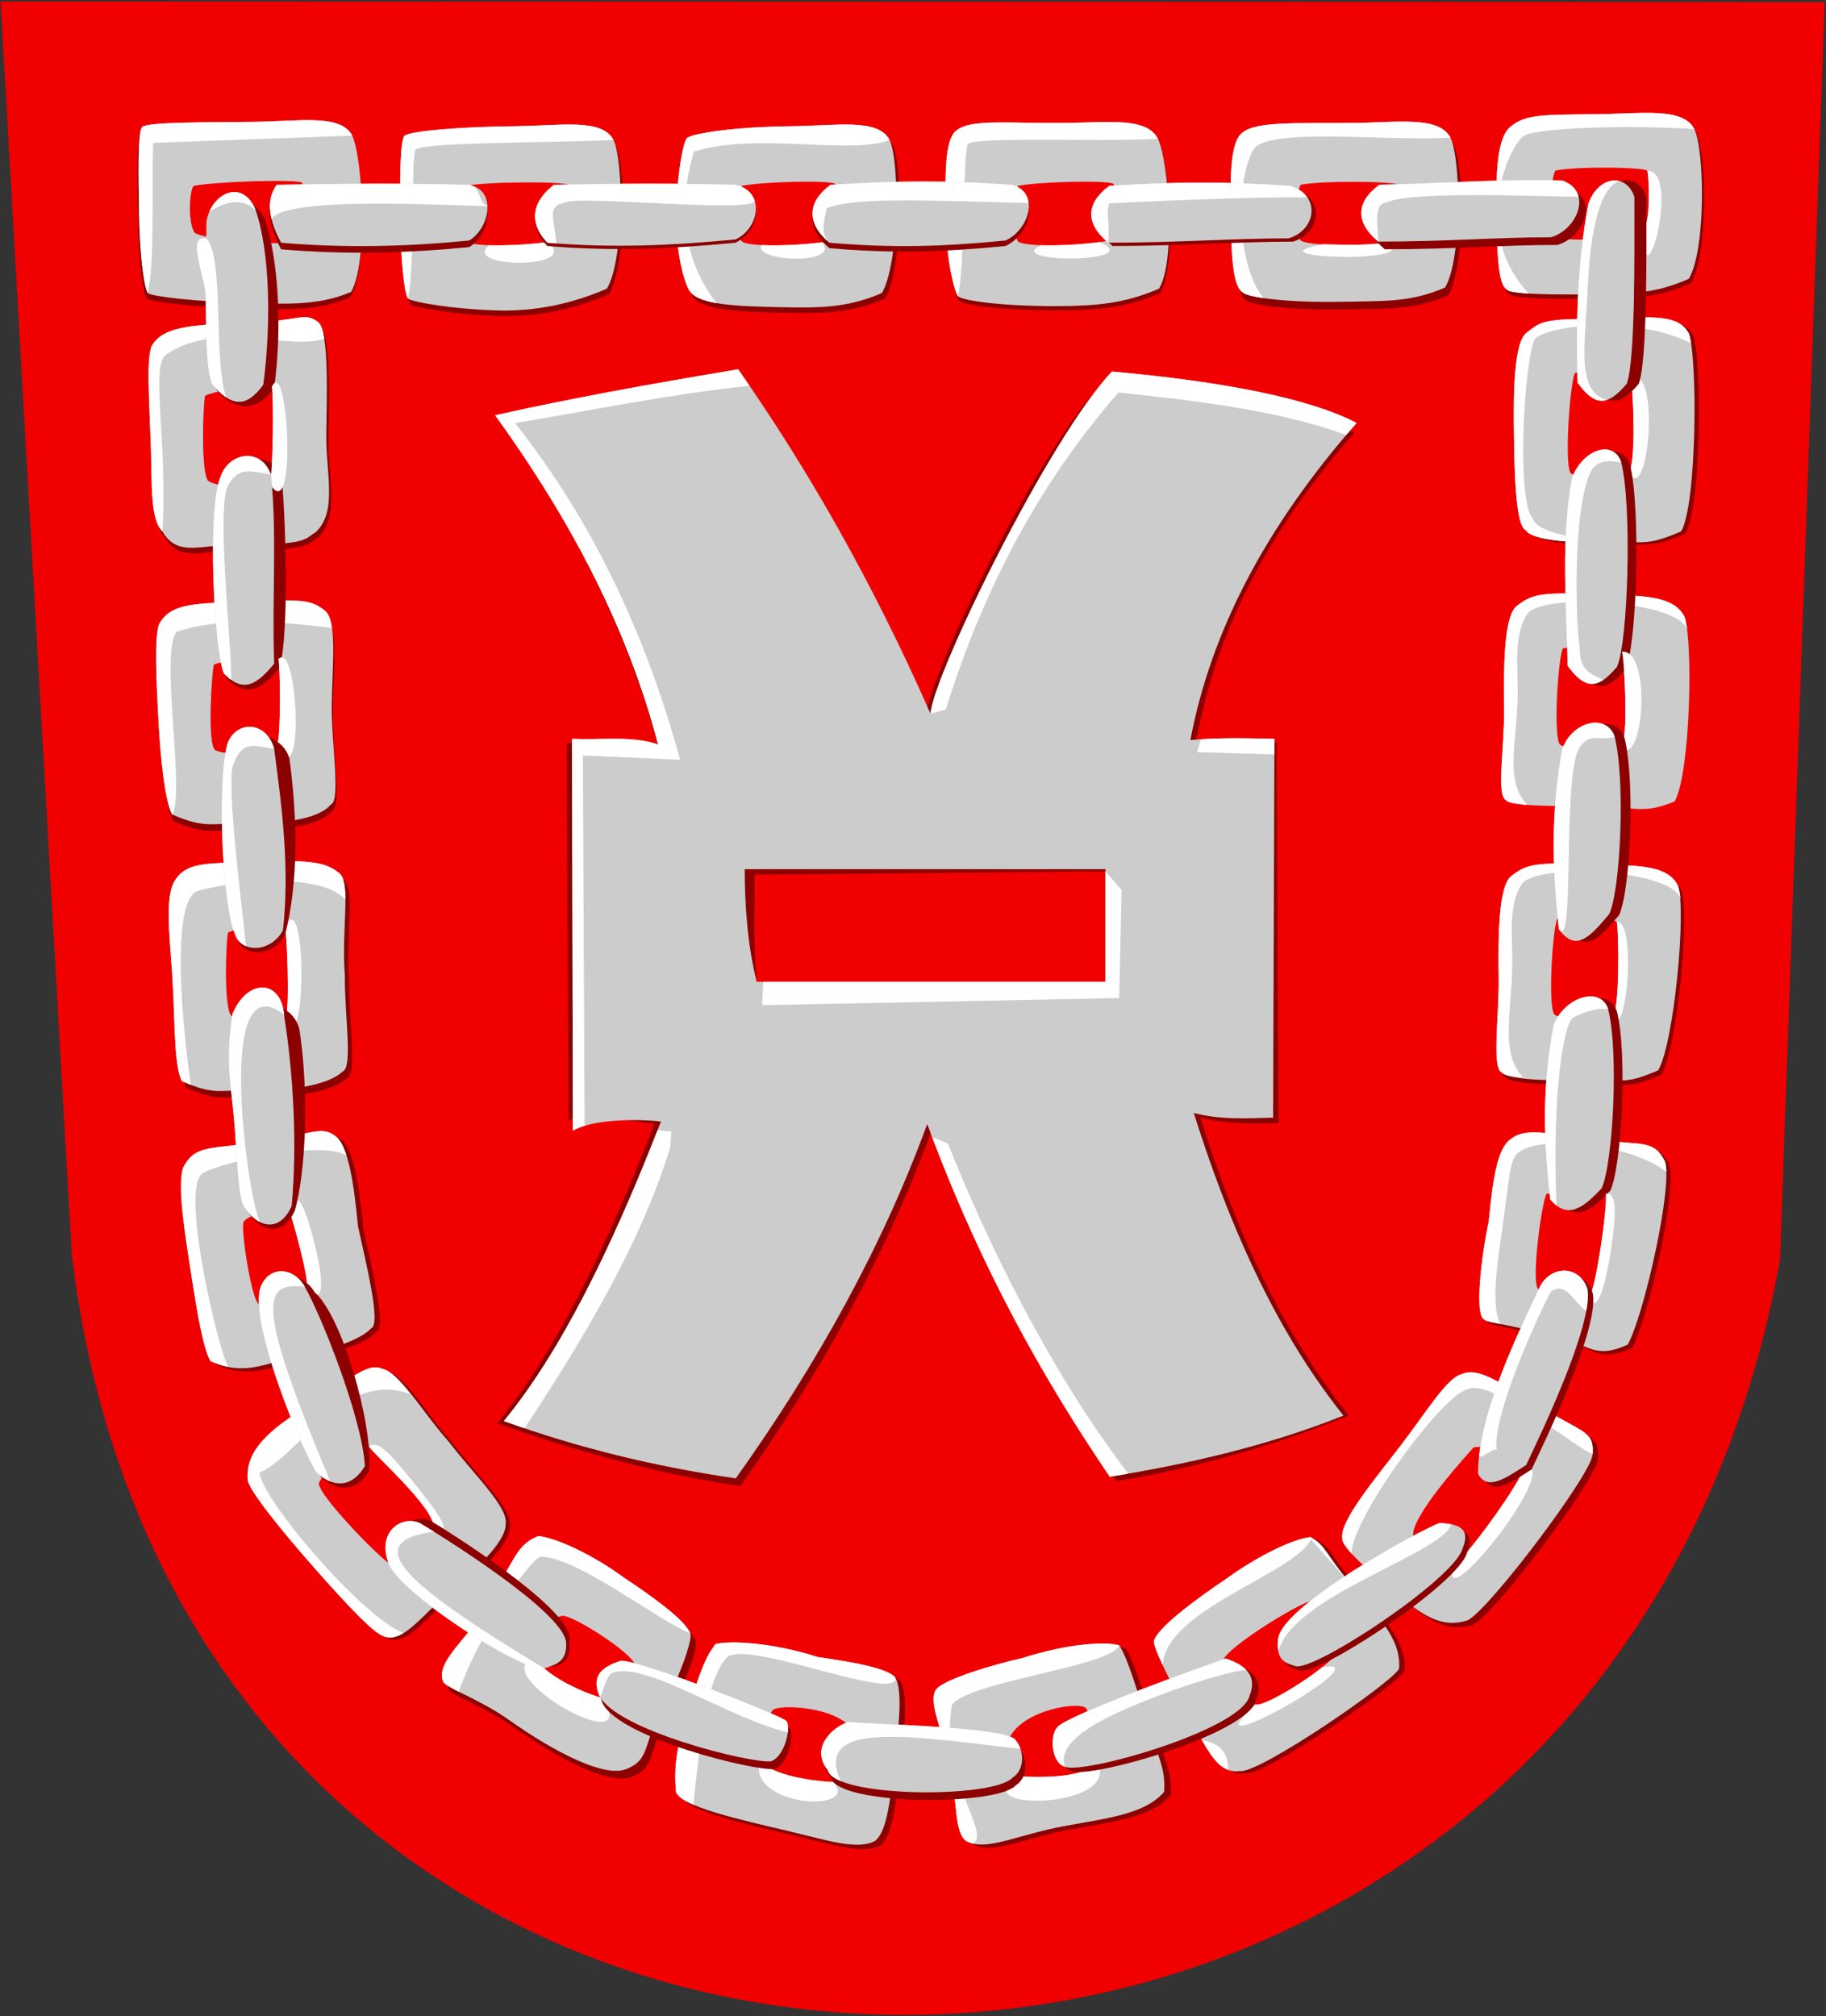 <?xml version="1.0" encoding="UTF-8"?>
<!-- Creator: CorelDRAW -->
<svg xmlns="http://www.w3.org/2000/svg" xmlns:xlink="http://www.w3.org/1999/xlink" xmlns:svg="http://www.w3.org/2000/svg" xml:space="preserve" width="500px" height="552px" shape-rendering="geometricPrecision" text-rendering="geometricPrecision" image-rendering="optimizeQuality" fill-rule="evenodd" clip-rule="evenodd" viewBox="0 0 500 552" version="1.0">
 <rect x="0" y="0" width="500" height="552" fill="#333333" stroke="none"/>
 <g id="Layer_x0020_1">
  <path id="path1937" fill="#F00000" stroke="#F00000" stroke-width="0.216" d="M0.264 0.499l499.262 0.17 -12.224 344.265c-49.591,275.743 -434.536,275.844 -467.55,-1.511l-19.488 -342.923z"></path>
  <path fill="#8C0000" d="M38.669 36.227c1.876,-1.306 15.583,-1.221 30.56,-1.369 12.409,-0.123 23.75,-2.262 26.913,3.764 2.893,6.066 4.357,34.949 -0.299,42.805 -9.348,4.063 -19.157,3.219 -29.622,2.987 -11.947,-0.264 -25.312,-1.745 -26.055,-2.688 -1.063,-1.643 -2.234,-11.046 -2.382,-21.341 -0.157,-10.96 -0.434,-23.153 0.885,-24.158z"></path>
  <path fill="#8C0000" d="M38.968 35.78c1.876,-1.306 15.583,-1.221 30.56,-1.369 12.409,-0.123 23.75,-2.262 26.913,3.764 2.893,6.066 4.357,34.949 -0.299,42.805 -9.348,4.063 -19.157,3.219 -29.622,2.987 -11.947,-0.264 -25.312,-1.745 -26.055,-2.688 -1.063,-1.643 -2.234,-11.046 -2.382,-21.341 -0.157,-10.96 -0.434,-23.153 0.885,-24.158z"></path>
  <path fill="#CCCCCC" d="M38.968 34.73c1.876,-1.306 15.583,-1.221 30.56,-1.369 12.409,-0.123 23.75,-2.262 26.913,3.764 2.893,6.066 4.357,34.949 -0.299,42.805 -9.348,4.063 -19.157,3.219 -29.622,2.987 -11.947,-0.264 -25.312,-1.745 -26.055,-2.688 -1.063,-1.643 -2.234,-11.046 -2.382,-21.341 -0.157,-10.96 -0.434,-23.153 0.885,-24.158z"></path>
  <path fill="white" d="M38.968 34.73c1.876,-1.306 15.583,-1.221 30.56,-1.369 12.409,-0.123 23.75,-2.262 26.913,3.764l-54.492 1.99c-0.495,13.705 0.507,32.199 -1.484,41.115 -1.063,-1.643 -2.234,-11.046 -2.382,-21.341 -0.157,-10.96 -0.434,-23.153 0.885,-24.158z"></path>
  <path fill="#F00000" d="M53.037 50.894c5.873,-1.186 27.898,-1.86 29.634,-0.898 1.497,2.494 1.497,13.969 -0.599,15.865 -2.993,1.796 -25.444,0 -28.736,-2.095 -1.895,-2.544 -1.596,-11.325 -0.299,-12.872z"></path>
  <path fill="#8C0000" d="M111.408 38.621c1.876,-1.306 15.284,-2.419 30.261,-2.567 12.409,-0.122 23.75,-2.262 26.913,3.764 2.893,6.066 2.86,32.854 -1.796,40.71 -9.348,4.063 -19.158,6.212 -29.622,5.981 -11.947,-0.264 -24.115,-2.343 -24.857,-3.287 -1.063,-1.643 -1.935,-10.448 -2.083,-20.742 -0.156,-10.959 -0.134,-22.854 1.185,-23.859z"></path>
  <path fill="#CCCCCC" d="M110.809 37.125c1.876,-1.306 15.284,-2.419 30.261,-2.567 12.409,-0.122 23.75,-2.262 26.913,3.764 2.893,6.066 2.86,32.854 -1.796,40.71 -9.348,4.063 -19.158,6.212 -29.622,5.981 -11.947,-0.264 -24.115,-2.343 -24.857,-3.287 -1.063,-1.643 -1.935,-10.448 -2.083,-20.742 -0.156,-10.959 -0.134,-22.854 1.185,-23.859z"></path>
  <path fill="white" d="M110.809 37.125c1.876,-1.306 15.284,-2.419 30.261,-2.567 12.409,-0.122 23.75,-2.262 26.913,3.764 -18.064,0.863 -51.096,0.528 -54.193,2.588 -1.393,3.527 -0.091,31.9 -2.083,40.816 -1.063,-1.643 -1.935,-10.448 -2.083,-20.742 -0.156,-10.959 -0.134,-22.854 1.185,-23.859z"></path>
  <path fill="#8C0000" d="M189.103 39.22c1.876,-1.306 13.489,-3.018 28.465,-3.165 12.409,-0.122 23.75,-2.262 26.913,3.764 2.893,6.066 2.561,34.051 -2.095,41.907 -9.348,4.063 -17.063,4.116 -27.527,3.885 -11.946,-0.263 -22.619,-0.547 -25.157,-4.484 -1.063,-1.643 -3.433,-8.353 -3.579,-18.647 -0.156,-10.958 1.662,-22.255 2.981,-23.26z"></path>
  <path fill="#F00000" d="M127.572 50.894c5.873,-1.186 26.401,-1.261 28.138,-0.299 1.497,2.494 2.095,12.472 0,14.368 -2.993,1.796 -24.845,3.293 -28.138,1.197 -1.895,-2.544 -1.297,-13.72 0,-15.266z"></path>
  <path fill="#CCCCCC" d="M188.205 37.724c1.876,-1.306 13.489,-3.018 28.465,-3.165 12.409,-0.122 23.75,-2.262 26.913,3.764 2.893,6.066 2.561,34.051 -2.095,41.907 -9.348,4.063 -17.063,4.116 -27.527,3.885 -11.946,-0.263 -22.619,-0.547 -25.157,-4.484 -1.063,-1.643 -3.433,-8.353 -3.579,-18.647 -0.156,-10.958 1.662,-22.255 2.981,-23.26z"></path>
  <path fill="#8C0000" d="M262.309 36.825c3.971,-3.102 14.387,-1.821 29.363,-1.968 12.408,-0.122 22.552,-1.664 25.715,4.363 2.893,6.066 4.956,33.153 0.299,41.009 -9.348,4.063 -17.359,4.761 -27.826,4.783 -17.035,0.036 -26.51,-1.745 -27.252,-2.688 -1.063,-1.643 -3.133,-9.849 -3.28,-20.144 -0.156,-10.959 -0.733,-22.854 2.981,-25.356z"></path>
  <path fill="#F00000" d="M203.172 50.894c5.873,-1.186 23.707,-1.561 25.444,-0.599 4.617,3.548 2.341,15.2 2.694,14.668 -2.993,1.796 -24.845,3.293 -28.138,1.197 -1.895,-2.544 -1.297,-13.72 0,-15.266z"></path>
  <path fill="white" d="M188.205 37.724c1.876,-1.306 13.489,-3.018 28.465,-3.165 12.409,-0.122 23.75,-2.262 26.913,3.764 -10.427,4.206 -36.47,-2.215 -53.58,3.189 -3.312,11.137 -4.828,27.363 6.229,41.493 -3.65,-0.628 -6.317,-1.651 -7.428,-3.374 -1.063,-1.643 -3.433,-8.353 -3.579,-18.647 -0.156,-10.958 1.662,-22.255 2.981,-23.26z"></path>
  <path fill="white" d="M149.912 66.286c-4.69,0.627 -11.151,1.014 -15.99,0.864 -7.73,6.464 25.704,6.639 15.99,-0.864z"></path>
  <path fill="white" d="M225.142 66.334c-4.988,0.641 -11.808,1.013 -16.605,0.776 -2.684,4.387 21.709,5.749 16.605,-0.776z"></path>
  <path fill="#CCCCCC" d="M262.009 35.628c3.971,-3.102 14.387,-1.821 29.363,-1.968 12.408,-0.122 22.552,-1.664 25.715,4.363 2.893,6.066 4.956,33.153 0.299,41.009 -9.348,4.063 -17.359,4.761 -27.826,4.783 -17.035,0.036 -26.51,-1.745 -27.252,-2.688 -1.063,-1.643 -3.133,-9.849 -3.28,-20.144 -0.156,-10.959 -0.733,-22.854 2.981,-25.356z"></path>
  <path fill="white" d="M262.009 35.628c3.971,-3.102 14.387,-1.821 29.363,-1.968 12.408,-0.122 22.552,-1.664 25.715,4.363 -18.064,0.863 -49,-0.669 -52.098,1.391 -1.393,3.527 -0.69,32.798 -2.681,41.714 -1.063,-1.643 -3.133,-9.849 -3.28,-20.144 -0.156,-10.959 -0.733,-22.854 2.981,-25.356z"></path>
  <path fill="#F00000" d="M278.772 50.894c5.873,-1.186 24.306,-1.561 26.043,-0.599 1.497,2.494 4.191,12.772 2.095,14.668 -2.993,1.796 -24.845,3.293 -28.138,1.197 -1.895,-2.544 -1.297,-13.72 0,-15.266z"></path>
  <path fill="white" d="M301.112 66.286c-4.69,0.627 -11.151,1.014 -15.99,0.864 -11.009,4.967 29.307,4.941 15.99,-0.864z"></path>
  <path fill="#8C0000" d="M341.209 38.322c3.971,-3.102 15.285,-2.42 30.261,-2.567 12.408,-0.122 23.451,-1.963 26.613,4.063 2.893,6.066 3.159,33.153 -1.497,41.009 -9.348,4.063 -16.465,3.65 -26.928,3.885 -19.235,0.433 -28.009,-1.746 -28.15,-2.389 -2.859,-1.045 -3.433,-9.251 -3.579,-19.545 -0.155,-10.958 -0.434,-21.956 3.28,-24.458z"></path>
  <path fill="#CCCCCC" d="M340.311 36.227c3.971,-3.102 15.285,-2.42 30.261,-2.567 12.408,-0.122 23.451,-1.963 26.613,4.063 2.893,6.066 3.159,33.153 -1.497,41.009 -9.348,4.063 -16.465,3.65 -26.928,3.885 -19.235,0.433 -28.009,-1.746 -28.15,-2.389 -2.859,-1.045 -3.433,-9.251 -3.579,-19.545 -0.155,-10.958 -0.434,-21.956 3.28,-24.458z"></path>
  <path fill="#F00000" d="M356.176 50.595c5.873,-1.186 25.204,-0.962 26.941,0 1.497,2.494 4.191,12.772 2.095,14.668 -2.993,1.796 -25.743,2.694 -29.036,0.599 -1.895,-2.544 -1.297,-13.72 0,-15.266z"></path>
  <path fill="white" d="M379.414 66.585c-4.69,0.627 -12.049,0.416 -16.888,0.265 -22.248,3.944 28.599,5.394 16.888,-0.265z"></path>
  <path fill="white" d="M340.311 36.227c3.971,-3.102 15.285,-2.42 30.261,-2.567 12.408,-0.122 23.451,-1.963 26.613,4.063 -17.8,0.934 -47.273,-2.622 -53.398,2.503 -4.981,5.911 -6.071,30.98 2.119,41.382 -3.519,-0.522 -5.234,-1.097 -5.295,-1.378 -2.859,-1.045 -3.433,-9.251 -3.579,-19.545 -0.155,-10.958 -0.434,-21.956 3.28,-24.458z"></path>
  <path fill="#8C0000" d="M75.787 52.399c17.561,-0.349 35.122,-0.449 52.684,0 7.635,1.496 5.639,11.873 0,15.266 -17.561,1.696 -33.925,2.095 -51.486,0.599 -3.193,-5.887 -4.39,-11.574 -1.197,-15.865z"></path>
  <path fill="#CCCCCC" d="M75.787 50.595c17.561,-0.349 35.122,-0.449 52.684,0 7.635,1.496 5.639,11.873 0,15.266 -17.561,1.696 -33.925,2.095 -51.486,0.599 -3.193,-5.887 -4.39,-11.574 -1.197,-15.865z"></path>
  <path fill="white" d="M75.787 50.595c17.561,-0.349 35.122,-0.449 52.684,0 3.34,0.655 2.411,4.846 4.992,5.735 2.307,0.795 -55.087,-3.557 -59.102,3.654 -0.85,-3.48 -0.569,-6.708 1.426,-9.389z"></path>
  <path fill="#8C0000" d="M151.686 51.493c17.561,-0.349 32.129,-0.449 49.69,0 8.333,1.846 6.537,12.023 0,14.967 -17.561,1.696 -33.925,2.394 -51.486,0.898 -5.588,-5.887 -3.792,-11.574 1.796,-15.865z"></path>
  <path fill="#8C0000" d="M227.419 52.092c17.561,-1.147 32.129,-1.247 49.69,0 7.735,2.145 4.741,12.322 -1.796,15.266 -17.561,1.696 -30.632,2.095 -48.194,0.599 -6.486,-5.438 -5.987,-11.226 0.299,-15.865z"></path>
  <path fill="#8C0000" d="M414.547 35.628c3.971,-3.102 8.4,-3.019 23.376,-3.165 12.408,-0.121 23.451,-1.963 26.613,4.063 2.893,6.066 3.159,33.153 -1.497,41.009 -9.348,4.063 -14.67,3.949 -25.132,4.185 -19.234,0.433 -24.417,-0.548 -24.558,-1.191 -2.859,-1.045 -2.835,-12.544 -2.981,-22.838 -0.155,-10.957 0.464,-19.561 4.178,-22.063z"></path>
  <path fill="#CCCCCC" d="M227.419 50.595c17.561,-1.147 32.129,-1.247 49.69,0 7.735,2.145 4.741,12.322 -1.796,15.266 -17.561,1.696 -30.632,2.095 -48.194,0.599 -6.486,-5.438 -5.987,-11.226 0.299,-15.865z"></path>
  <path fill="#CCCCCC" d="M151.686 50.595c17.561,-0.349 32.129,-0.449 49.69,0 8.333,1.846 6.537,12.023 0,14.967 -17.561,1.696 -33.925,2.394 -51.486,0.898 -5.588,-5.887 -3.792,-11.574 1.796,-15.865z"></path>
  <path fill="white" d="M151.686 50.595c17.561,-0.349 32.129,-0.449 49.69,0 2.864,0.634 4.532,2.254 5.221,4.224 1.316,3.764 -47.329,-1.367 -51.619,0.565 -5.363,1.018 -3.353,3.823 -2.627,11.271 -0.818,-0.06 -1.639,-0.126 -2.462,-0.196 -5.588,-5.887 -3.792,-11.574 1.796,-15.865z"></path>
  <path fill="#8C0000" d="M304.947 51.792c17.561,-1.147 32.129,-1.247 49.69,0 8.582,2.893 6.686,12.272 -0.599,14.368 -15.403,0.024 -29.997,1.17 -49.391,1.197 -6.486,-5.438 -5.987,-10.926 0.299,-15.566z"></path>
  <path fill="white" d="M227.419 50.595c17.561,-1.147 32.129,-1.247 49.69,0 2.9,0.804 4.293,2.738 4.554,4.997 -25.986,-0.632 -47.592,-1.759 -55.282,1.404 -0.722,3.394 -1.835,6.957 0.738,9.465 -6.486,-5.438 -5.987,-11.226 0.299,-15.865z"></path>
  <path fill="#CCCCCC" d="M303.75 50.894c17.561,-1.147 32.129,-1.247 49.69,0 8.582,2.893 6.686,12.272 -0.599,14.368 -15.403,0.024 -29.997,1.17 -49.391,1.197 -6.486,-5.438 -5.987,-10.926 0.299,-15.566z"></path>
  <path fill="white" d="M303.75 50.894c17.561,-1.147 32.129,-1.247 49.69,0 2.146,0.723 3.636,1.852 4.551,3.171 -15.813,-0.234 -47.88,1.244 -54.242,1.619 -1.035,2.419 0.237,4.463 -0.299,10.776 -6.486,-5.438 -5.987,-10.926 0.299,-15.566z"></path>
  <path fill="#CCCCCC" d="M413.949 34.431c3.971,-3.102 8.4,-3.019 23.376,-3.165 12.408,-0.121 23.451,-1.963 26.613,4.063 2.893,6.066 3.159,33.153 -1.497,41.009 -9.348,4.063 -14.67,3.949 -25.132,4.185 -19.234,0.433 -24.417,-0.548 -24.558,-1.191 -2.859,-1.045 -2.835,-12.544 -2.981,-22.838 -0.155,-10.957 0.464,-19.561 4.178,-22.063z"></path>
  <path fill="#F00000" d="M425.922 46.704c5.873,-1.186 23.408,-0.962 25.145,0 0.599,2.494 0.898,14.568 -1.197,16.464 -2.993,1.796 -20.654,3.592 -23.947,1.497 -1.895,-2.544 -1.297,-16.414 0,-17.96z"></path>
  <path fill="white" d="M413.949 34.431c3.971,-3.102 8.4,-3.019 23.376,-3.165 12.408,-0.121 23.451,-1.963 26.613,4.063 -21.588,-1.31 -45.1,-0.018 -46.728,1.965 -3.569,2.04 -14.943,25.528 1.385,43.086 -4.271,-0.27 -5.769,-0.707 -5.844,-1.048 -2.859,-1.045 -2.835,-12.544 -2.981,-22.838 -0.155,-10.957 0.464,-19.561 4.178,-22.063z"></path>
  <path fill="#8C0000" d="M419.337 91.605c3.971,-3.102 4.509,-3.618 19.485,-3.764 12.407,-0.121 21.654,-1.963 24.817,4.063 2.406,6.553 2.248,46.636 -2.095,54.18 -9.348,4.063 -9.881,2.752 -20.343,2.987 -19.234,0.432 -22.022,-2.644 -22.163,-3.287 -2.859,-1.045 -3.135,-15.838 -3.28,-26.131 -0.154,-10.957 -0.134,-25.547 3.579,-28.05z"></path>
  <path fill="#8C0000" d="M379.483 52.69c17.561,-0.399 32.428,-1.596 49.99,-1.197 8.582,2.893 4.291,13.469 -2.993,15.566 -15.403,0.024 -27.901,1.17 -47.295,1.197 -6.486,-5.438 -5.987,-10.926 0.299,-15.566z"></path>
  <path fill="white" d="M451.067 46.704c0.599,2.494 0.898,14.568 -1.197,16.464 0.069,21.702 10.544,-16.283 1.197,-16.464z"></path>
  <path fill="#CCCCCC" d="M377.687 50.595c17.561,-0.399 32.428,-1.596 49.99,-1.197 8.582,2.893 4.291,13.469 -2.993,15.566 -15.403,0.024 -27.901,1.17 -47.295,1.197 -6.486,-5.438 -5.987,-10.926 0.299,-15.566z"></path>
  <path fill="white" d="M377.687 50.595c17.561,-0.399 32.428,-1.596 49.99,-1.197 2.682,0.904 4.107,2.559 4.576,4.47 -9.145,0.014 -45.666,-1.72 -52.47,1.517 -3.429,0.623 -2.757,3.864 -2.395,10.776 -6.486,-5.438 -5.987,-10.926 0.299,-15.566z"></path>
  <path fill="#CCCCCC" d="M418.139 91.006c3.971,-3.102 4.509,-3.618 19.485,-3.764 12.407,-0.121 21.654,-1.963 24.817,4.063 2.406,6.553 2.248,46.636 -2.095,54.18 -9.348,4.063 -9.881,2.752 -20.343,2.987 -19.234,0.432 -22.022,-2.644 -22.163,-3.287 -2.859,-1.045 -3.135,-15.838 -3.28,-26.131 -0.154,-10.957 -0.134,-25.547 3.579,-28.05z"></path>
  <path fill="#F00000" d="M431.31 102.081c5.873,-1.186 13.53,0.535 15.266,1.497 0.599,2.494 1.497,23.847 -0.599,25.743 -2.993,1.796 -12.572,2.395 -15.865,0.299 -1.895,-2.544 -0.099,-25.993 1.197,-27.539z"></path>
  <path fill="white" d="M446.577 103.578c0.599,2.494 1.497,23.847 -0.599,25.743 5.329,9.955 8.922,-29.47 0.599,-25.743z"></path>
  <path fill="white" d="M418.139 91.006c3.971,-3.102 4.509,-3.618 19.485,-3.764 12.407,-0.121 21.654,-1.963 24.817,4.063 0.225,0.614 0.429,1.523 0.607,2.673 -16.415,-8.248 -41.826,-4.471 -43.07,-0.648 -2.887,8.87 -4.576,43.715 -0.343,48.564 2.027,6.757 30.829,6.345 20.367,6.58 -19.233,0.432 -22.022,-2.644 -22.163,-3.287 -2.859,-1.045 -3.135,-15.838 -3.28,-26.131 -0.154,-10.957 -0.134,-25.547 3.579,-28.05z"></path>
  <path fill="#8C0000" d="M435.254 104.79c-0.399,-17.561 -0.099,-32.428 2.993,-49.092 2.893,-7.784 10.475,-8.282 12.572,-1.796 0.024,15.403 0.272,44.964 -2.095,51.187 -5.438,6.486 -8.831,5.987 -13.47,-0.299z"></path>
  <path fill="#CCCCCC" d="M431.961 104.79c-0.399,-17.561 -0.099,-32.428 2.993,-49.092 2.893,-7.784 10.475,-8.282 12.572,-1.796 0.024,15.403 0.272,44.964 -2.095,51.187 -5.438,6.486 -8.831,5.987 -13.47,-0.299z"></path>
  <path fill="white" d="M431.961 104.79c-0.399,-17.561 -0.099,-32.428 2.993,-49.092 1.808,-4.865 5.448,-6.883 8.436,-6.13 -6.185,2.324 -8.128,16.75 -8.725,30.874 -0.596,14.124 -3.14,26.748 5.337,29.06 -2.729,0.884 -5.142,-0.783 -8.041,-4.712z"></path>
  <path fill="#CCCCCC" d="M415.445 165.84c3.971,-3.102 6.316,-3.728 21.281,-3.165 12.706,0.478 21.355,0.132 24.518,6.159 2.406,6.553 1.649,43.044 -2.694,50.588 -9.348,4.063 -12.576,0.957 -23.037,1.191 -19.233,0.431 -22.92,-0.848 -23.061,-1.491 -2.859,-1.045 -0.441,-14.94 -0.586,-25.233 -0.154,-10.957 -0.134,-25.547 3.579,-28.05z"></path>
  <path fill="#F00000" d="M428.018 177.515c5.873,-1.186 14.428,-0.064 16.164,0.898 0.599,2.494 1.796,24.147 -0.299,26.043 -2.993,1.796 -13.47,1.497 -16.763,-0.599 -1.895,-2.544 -0.399,-24.795 0.898,-26.342z"></path>
  <path fill="white" d="M415.445 165.84c3.971,-3.102 6.316,-3.728 21.281,-3.165 12.706,0.478 21.355,0.132 24.518,6.159 0.3,0.819 0.552,2.106 0.753,3.746 -1.885,-8.278 -40.357,-10.347 -43.858,-4.344 -3.843,5.827 -2.38,14.588 -2.574,22.751 -0.325,13.605 -3.527,22.721 2.626,29.407 -4.459,-0.346 -5.66,-0.909 -5.739,-1.271 -2.859,-1.045 -0.441,-14.94 -0.586,-25.233 -0.154,-10.957 -0.134,-25.547 3.579,-28.05z"></path>
  <path fill="#8C0000" d="M431.661 182.917c-0.399,-17.561 -1.896,-34.823 1.197,-51.486 2.893,-7.784 11.373,-10.677 13.47,-4.191 2.968,11.686 1.918,49.379 -1.197,55.976 -5.438,6.486 -8.831,5.987 -13.47,-0.299z"></path>
  <path fill="#CCCCCC" d="M429.267 182.319c-0.399,-17.561 -1.896,-34.823 1.197,-51.486 2.893,-7.784 11.373,-10.677 13.47,-4.191 2.968,11.686 1.918,49.379 -1.197,55.976 -5.438,6.486 -8.831,5.987 -13.47,-0.299z"></path>
  <path fill="white" d="M429.267 182.319c-0.399,-17.561 -1.896,-34.823 1.197,-51.486 2.893,-7.784 11.373,-10.677 13.47,-4.191 -3.543,-0.586 -7.276,-1.112 -9.065,4.135 -4.573,13.41 -3.082,43.002 -2.31,46.453 -0.162,6.411 3.096,7.296 6.431,8.961 -3.466,2.301 -6.244,0.842 -9.723,-3.873z"></path>
  <path fill="white" d="M444.182 178.413c0.599,2.494 1.796,24.147 -0.299,26.043 5.987,6.5 8.625,-26.462 0.299,-26.043z"></path>
  <path fill="#8C0000" d="M414.847 240.974c3.971,-3.102 6.316,-3.728 21.281,-3.165 12.706,0.478 21.056,-0.167 24.219,5.859 2.406,6.553 -1.045,43.044 -5.388,50.588 -9.348,4.063 -9.583,2.454 -20.044,2.688 -19.233,0.431 -22.621,-1.446 -22.762,-2.089 -2.859,-1.045 -0.74,-15.538 -0.885,-25.831 -0.154,-10.957 -0.134,-25.547 3.579,-28.05z"></path>
  <path fill="#CCCCCC" d="M413.949 239.777c3.971,-3.102 6.316,-3.728 21.281,-3.165 12.706,0.478 21.056,-0.167 24.219,5.859 2.406,6.553 -1.045,43.044 -5.388,50.588 -9.348,4.063 -9.583,2.454 -20.044,2.688 -19.233,0.431 -22.621,-1.446 -22.762,-2.089 -2.859,-1.045 -0.74,-15.538 -0.885,-25.831 -0.154,-10.957 -0.134,-25.547 3.579,-28.05z"></path>
  <path fill="#F00000" d="M426.521 251.451c5.873,-1.186 14.428,-0.064 16.164,0.898 0.599,2.494 0.898,24.446 -1.197,26.342 -2.993,1.796 -12.572,1.197 -15.865,-0.898 -1.895,-2.544 -0.399,-24.795 0.898,-26.342z"></path>
  <path fill="white" d="M413.949 239.777c3.971,-3.102 6.316,-3.728 21.281,-3.165 12.706,0.478 21.056,-0.167 24.219,5.859 0.3,0.819 0.552,2.106 0.753,3.746 -1.885,-8.278 -40.057,-10.047 -43.558,-4.045 -3.843,5.827 -2.38,14.588 -2.574,22.751 -0.325,13.605 -3.228,23.319 2.926,30.006 -4.459,-0.346 -5.66,-0.909 -5.739,-1.271 -2.859,-1.045 -0.74,-15.538 -0.885,-25.831 -0.154,-10.957 -0.134,-25.547 3.579,-28.05z"></path>
  <path fill="white" d="M442.685 252.349c0.599,2.494 0.898,24.446 -1.197,26.342 4.039,6.501 6.676,-26.761 1.197,-26.342z"></path>
  <path fill="#8C0000" d="M429.566 254.759c-1.896,-16.663 -2.195,-32.727 0.898,-49.391 2.893,-7.784 12.271,-9.779 14.368,-3.293 2.968,11.686 1.619,41.895 -1.497,48.493 -5.438,6.486 -9.13,10.477 -13.77,4.191z"></path>
  <path fill="#CCCCCC" d="M426.872 254.459c-1.896,-16.663 -2.195,-32.727 0.898,-49.391 2.893,-7.784 12.271,-9.779 14.368,-3.293 2.968,11.686 1.619,41.895 -1.497,48.493 -5.438,6.486 -9.13,10.477 -13.77,4.191z"></path>
  <path fill="white" d="M426.872 254.459c-1.896,-16.663 -2.195,-32.727 0.898,-49.391 2.893,-7.784 12.271,-9.779 14.368,-3.293 -4.516,1.209 -6.463,-1.209 -9.28,2.395 -5.438,6.486 -1.347,56.575 -5.987,50.289z"></path>
  <path fill="#8C0000" d="M414.847 312.816c3.971,-3.102 8.529,-1.829 23.376,0.127 12.706,1.675 15.668,-0.167 18.831,5.859 2.406,6.553 -5.834,42.745 -10.178,50.289 -9.348,4.224 -10.9,-0.331 -19.744,-2.401 -14.458,-3.383 -19.328,-3.841 -19.469,-4.484 -2.859,-1.045 -0.74,-17.933 1.21,-27.029 1.043,-10.957 2.26,-19.86 5.974,-22.362z"></path>
  <path fill="#CCCCCC" d="M413.649 311.918c3.971,-3.102 8.529,-1.829 23.376,0.127 12.706,1.675 15.668,-0.167 18.831,5.859 2.406,6.553 -5.834,42.745 -10.178,50.289 -9.348,4.224 -10.9,-0.331 -19.744,-2.401 -14.458,-3.383 -19.328,-3.841 -19.469,-4.484 -2.859,-1.045 -0.74,-17.933 1.21,-27.029 1.043,-10.957 2.26,-19.86 5.974,-22.362z"></path>
  <path fill="#8C0000" d="M401.676 377.473c4.27,-1.905 9.117,1.275 21.88,9.107 11.508,7.062 14.47,6.418 14.041,12.744 0.011,5.056 -27.686,41.847 -34.125,45.499 -7.552,2.428 -12.697,-1.529 -20.642,-8.088 -11.45,-9.452 -13.94,-12.821 -13.782,-14.362 -0.764,-4.637 8.81,-16.035 15.878,-25.233 7.04,-9.16 12.737,-18.663 16.75,-19.668z"></path>
  <path fill="white" d="M413.649 311.918c3.971,-3.102 8.529,-1.829 23.376,0.127 12.706,1.675 15.668,-0.167 18.831,5.859 0.251,0.684 0.386,1.691 0.422,2.953 -9.871,-7.718 -33.65,-10.009 -39.934,-5.647 -2.801,1.759 -2.752,4.709 -4.359,16.553 -1.797,13.25 -3.99,25.176 -1.154,30.76 -3.042,-0.618 -4.295,-0.893 -4.366,-1.214 -2.859,-1.045 -0.74,-17.933 1.21,-27.029 1.043,-10.957 2.26,-19.86 5.974,-22.362z"></path>
  <path fill="#F00000" d="M423.527 326.885c5.873,-1.186 14.428,-0.962 16.164,0 0.599,2.494 -2.694,26.841 -4.789,28.736 -2.993,1.796 -10.477,-0.599 -13.77,-2.694 -1.895,-2.544 1.098,-24.496 2.395,-26.043z"></path>
  <path fill="#8C0000" d="M426.872 328.995c-1.896,-16.663 -2.195,-30.931 0.898,-47.595 2.893,-7.784 12.87,-10.976 14.967,-4.49 2.968,11.686 1.32,42.494 -1.796,49.092 -5.439,5.787 -9.43,8.382 -14.069,2.993z"></path>
  <path fill="white" d="M439.692 326.885c0.599,2.494 -2.694,26.841 -4.789,28.736 2.624,4.723 4.925,-4.787 6.278,-13.91 1.194,-8.05 1.851,-15.666 -1.489,-14.826z"></path>
  <path fill="#CCCCCC" d="M424.477 328.396c-1.896,-16.663 -2.195,-30.931 0.898,-47.595 2.893,-7.784 12.87,-10.976 14.967,-4.49 2.968,11.686 1.32,42.494 -1.796,49.092 -5.439,5.787 -9.43,8.382 -14.069,2.993z"></path>
  <path fill="white" d="M424.477 328.396c-1.896,-16.663 -2.195,-30.931 0.898,-47.595 2.893,-7.784 12.87,-10.976 14.967,-4.49 -3.69,-0.508 -7.07,1.121 -9.482,2.233 -2.56,1.181 -5.928,20.067 -4.67,51.508 -0.564,-0.433 -1.134,-0.982 -1.713,-1.656z"></path>
  <path fill="#CCCCCC" d="M400.179 376.276c4.27,-1.905 9.117,1.275 21.88,9.107 11.508,7.062 14.47,6.418 14.041,12.744 0.011,5.056 -27.686,41.847 -34.125,45.499 -7.552,2.428 -12.697,-1.529 -20.642,-8.088 -11.45,-9.452 -13.94,-12.821 -13.782,-14.362 -0.764,-4.637 8.81,-16.035 15.878,-25.233 7.04,-9.16 12.737,-18.663 16.75,-19.668z"></path>
  <path fill="#F00000" d="M403.472 396.331c5.873,-1.186 13.23,3.528 13.77,5.388 -0.299,3.692 -16.464,25.643 -19.158,26.941 -3.891,0.599 -8.98,-5.089 -11.075,-7.783 -1.297,-5.238 15.167,-22.999 16.464,-24.546z"></path>
  <path fill="white" d="M400.179 376.276c4.27,-1.905 9.117,1.275 21.88,9.107 11.508,7.062 14.47,6.418 14.041,12.744 -4.18,-1.23 -27.985,-21.314 -34.424,-17.661 -7.035,1.76 -31.672,35.464 -31.587,44.925 -2.034,-2.216 -2.617,-3.444 -2.538,-4.215 -0.764,-4.637 8.81,-16.035 15.878,-25.233 7.04,-9.16 12.737,-18.663 16.75,-19.668z"></path>
  <path fill="white" d="M417.241 401.719c-0.299,3.692 -16.464,25.643 -19.158,26.941 -4.66,15.812 30.876,-28.807 19.158,-26.941z"></path>
  <path fill="#8C0000" d="M406.218 404.727c-0.086,-17.461 13.159,-42.804 17.062,-51.486 3.193,-5.689 10.775,-5.588 12.872,0.898 1.77,9.89 -13.647,41.596 -16.763,48.194 -5.738,3.692 -10.627,7.184 -13.171,2.395z"></path>
  <path fill="#CCCCCC" d="M404.721 403.53c-0.086,-17.461 13.159,-42.804 17.062,-51.486 3.193,-5.689 10.775,-5.588 12.872,0.898 1.77,9.89 -13.647,41.596 -16.763,48.194 -5.738,3.692 -10.627,7.184 -13.171,2.395z"></path>
  <path fill="white" d="M409.81 397.244c-0.008,-1.637 -4.988,2.943 -4.78,1.188 2.007,-16.968 13.216,-38.52 16.754,-46.388 3.193,-5.689 10.775,-5.588 12.872,0.898 0.276,1.545 0.134,3.624 -0.317,6.055 -3.927,-3.034 -5.436,-8.029 -9.562,-5.456 -0.887,0.92 -16.453,33.349 -14.967,43.703z"></path>
  <path fill="#8C0000" d="M360.367 421.476c4.869,2.885 3.264,4.19 13.199,15.394 7.815,8.812 11.477,14.201 11.048,20.527 -0.913,3.209 -38.538,29.124 -43.703,28.138 -6.654,0.931 -9.405,-7.516 -14.955,-16.769 -5.762,-11.248 -9.151,-18.209 -8.394,-19.152 1.331,-3.739 12.402,-11.845 19.47,-16.552 8.836,-6.466 18.724,-11.179 23.336,-11.586z"></path>
  <path fill="#CCCCCC" d="M358.87 420.877c4.869,2.885 3.264,4.19 13.199,15.394 7.815,8.812 11.477,14.201 11.048,20.527 -0.913,3.209 -38.538,29.124 -43.703,28.138 -6.654,0.931 -9.405,-7.516 -14.955,-16.769 -5.762,-11.248 -9.151,-18.209 -8.394,-19.152 1.331,-3.739 12.402,-11.845 19.47,-16.552 8.836,-6.466 18.724,-11.179 23.336,-11.586z"></path>
  <path fill="white" d="M372.069 436.271c-9.935,-11.203 -8.33,-12.509 -13.199,-15.394 -4.612,0.407 -14.5,5.12 -23.336,11.586 -7.068,4.707 -18.138,12.813 -19.47,16.552 -0.426,0.53 0.46,2.965 2.342,6.995 0.423,-15.18 36.323,-25.242 40.554,-34.535m-22.667 63.152c-2.841,-1.051 -4.951,-4.205 -7.248,-8.285 3.918,0.958 7.336,2.518 7.248,8.285z"></path>
  <path fill="#F00000" d="M359.469 438.239c5.574,0.311 9.339,10.413 8.381,12.273 -3.519,6.261 -22.228,17.287 -23.947,16.164 -3.891,0.599 -8.381,-8.082 -9.28,-11.075 -1.197,-3.219 21.852,-17.237 24.845,-17.362z"></path>
  <path fill="white" d="M361.992 456.549c-6.841,5.465 -16.853,10.934 -18.089,10.127 -20.952,18.579 36.142,-13.574 18.089,-10.127z"></path>
  <path fill="#8C0000" d="M351.139 450.227c0.513,-9.379 39.8,-30.531 44.302,-32.029 4.39,0.298 8.679,0.998 6.286,6.885 -2.121,8.393 -40.588,33.813 -45.799,32.329 -3.64,-1.101 -5.135,-2.1 -4.789,-7.184z"></path>
  <path fill="#CCCCCC" d="M349.942 449.029c0.513,-9.379 39.8,-30.531 44.302,-32.029 4.39,0.298 8.679,0.998 6.286,6.885 -2.121,8.393 -40.588,33.813 -45.799,32.329 -3.64,-1.101 -5.135,-2.1 -4.789,-7.184z"></path>
  <path fill="white" d="M349.942 449.029c0.513,-9.379 39.8,-30.531 44.302,-32.029 1.097,0.075 2.189,0.175 3.171,0.374 -2.833,8.258 -43.337,19.472 -47.382,34.768 -0.148,-0.826 -0.177,-1.842 -0.091,-3.112z"></path>
  <path fill="#8C0000" d="M308.282 451.41c1.576,2.585 2.714,5.303 7.212,19.584 3.623,11.506 5.49,14.201 5.061,20.527 -6.004,7.204 -20.204,7.569 -31.854,10.328 -10.83,2.565 -17.563,5.735 -22.326,3.142 -3.364,-2.303 -2.423,-11.301 -4.478,-20.799 -2.055,-9.497 -5.911,-17.102 -3.903,-20.51 1.631,-2.841 15.994,-7.055 23.66,-8.769 12.727,-4.071 22.915,-4.594 26.628,-3.504z"></path>
  <path fill="#CCCCCC" d="M306.486 450.512c1.576,2.585 2.714,5.303 7.212,19.584 3.623,11.506 5.49,14.201 5.061,20.527 -6.004,7.204 -20.204,7.569 -31.854,10.328 -10.83,2.565 -17.563,5.735 -22.326,3.142 -3.364,-2.303 -2.423,-11.301 -4.478,-20.799 -2.055,-9.497 -5.911,-17.102 -3.903,-20.51 1.631,-2.841 15.994,-7.055 23.66,-8.769 12.727,-4.071 22.915,-4.594 26.628,-3.504z"></path>
  <path fill="white" d="M306.486 450.512c-2.25,5.807 -40.226,9.682 -45.799,16.164 -3.639,20.231 10.717,34.834 5.774,38.132 -0.661,-0.156 -1.287,-0.391 -1.882,-0.715 -3.364,-2.303 -2.423,-11.301 -4.478,-20.799 -2.055,-9.497 -5.911,-17.102 -3.903,-20.51 1.631,-2.841 15.994,-7.055 23.66,-8.769 12.727,-4.071 22.915,-4.594 26.628,-3.504z"></path>
  <path fill="#F00000" d="M297.207 467.574c2.88,3.603 4.25,13.107 3.293,14.967 -3.943,4.989 -19.309,3.891 -20.654,3.891 -3.891,0.599 -5.388,-8.082 -2.993,-11.375 4.374,-7.033 18.125,-9.065 20.355,-7.483z"></path>
  <path fill="white" d="M300.499 482.541c-3.943,4.989 -19.309,3.891 -20.654,3.891 -18.038,9.316 27.394,9.478 20.654,-3.891z"></path>
  <path fill="#8C0000" d="M291.272 474.174c2.009,-3.093 41.596,-17.36 46.098,-18.858 4.689,1.496 8.979,4.29 6.585,10.178 -2.121,9.292 -45.378,21.64 -50.588,19.457 -3.64,-1.101 -4.237,-8.387 -2.095,-10.776z"></path>
  <path fill="#CCCCCC" d="M289.476 472.976c2.009,-3.093 41.596,-17.36 46.098,-18.858 4.689,1.496 8.979,4.29 6.585,10.178 -2.121,9.292 -45.378,21.64 -50.588,19.457 -3.64,-1.101 -4.237,-8.387 -2.095,-10.776z"></path>
  <path fill="white" d="M289.476 472.976c2.009,-3.093 41.596,-17.36 46.098,-18.858 2.198,0.701 4.308,1.688 5.683,3.144 -3.591,0.077 -16.729,3.937 -29.135,9.027 -11.654,4.781 -22.805,10.578 -20.551,17.463 -3.64,-1.101 -4.237,-8.387 -2.095,-10.776z"></path>
  <path fill="#8C0000" d="M197.325 451.41c-1.576,2.585 -2.715,2.909 -7.212,17.19 -3.623,11.506 -3.993,16.596 -3.564,22.922 0.317,4.21 18.708,8.168 30.357,10.927 10.829,2.565 19.359,5.436 24.123,2.843 3.51,-2.448 4.345,-12.623 5.376,-21.098 1.174,-9.645 2.319,-20.095 0.311,-23.503 -1.631,-2.841 -13.599,-4.66 -21.266,-5.776 -12.727,-4.071 -24.411,-4.594 -28.125,-3.504z"></path>
  <path fill="#CCCCCC" d="M195.828 450.212c-1.576,2.585 -2.715,2.909 -7.212,17.19 -3.623,11.506 -3.993,16.596 -3.564,22.922 0.317,4.21 18.708,8.168 30.357,10.927 10.829,2.565 19.359,5.436 24.123,2.843 3.51,-2.448 4.345,-12.623 5.376,-21.098 1.174,-9.645 2.319,-20.095 0.311,-23.503 -1.631,-2.841 -13.599,-4.66 -21.266,-5.776 -12.727,-4.071 -24.411,-4.594 -28.125,-3.504z"></path>
  <path fill="#F00000" d="M211.646 468.173c-2.88,3.603 -4.25,12.209 -3.293,14.069 3.943,4.989 18.411,5.687 19.756,5.687 3.891,0.599 6.885,-11.973 4.49,-15.266 -4.673,-5.237 -18.723,-6.072 -20.954,-4.49z"></path>
  <path fill="white" d="M208.053 481.942c3.943,4.989 18.711,5.986 20.056,5.987 7.882,8.504 -23.736,7.03 -20.056,-5.987z"></path>
  <path fill="white" d="M195.828 450.212c-1.576,2.585 -2.715,2.909 -7.212,17.19 -3.623,11.506 -3.993,16.596 -3.564,22.922 0.099,1.316 1.963,2.607 4.835,3.844 2.536,-26.273 5.15,-36.657 9.533,-40.663 6.803,-3.944 46.134,12.47 45.799,5.987 -1.631,-2.841 -13.599,-4.66 -21.266,-5.776 -12.727,-4.071 -24.411,-4.594 -28.125,-3.504z"></path>
  <path fill="#8C0000" d="M279.042 478.664c-1.635,-3.841 -40.872,-4.438 -45.799,-5.089 -4.689,1.496 -10.475,7.284 -5.687,13.171 1.698,7.596 45.303,7.871 50.588,2.095 3.64,-2.298 3.04,-7.788 0.898,-10.178z"></path>
  <path fill="#CCCCCC" d="M278.144 476.569c-1.635,-3.841 -40.872,-4.438 -45.799,-5.089 -4.689,1.496 -10.475,7.284 -5.687,13.171 1.698,7.596 45.303,7.871 50.588,2.095 3.64,-2.298 3.04,-7.788 0.898,-10.178z"></path>
  <path fill="white" d="M278.144 476.569c-1.635,-3.841 -40.872,-4.438 -45.799,-5.089 -4.689,1.496 -10.475,7.284 -5.687,13.171 0.265,1.187 1.553,2.195 3.559,3.029 -8.162,-17.543 22.338,-11.723 49.202,-8.836 -0.3,-0.887 -0.74,-1.678 -1.275,-2.275z"></path>
  <path fill="#8C0000" d="M148.864 422.673c-5.168,2.286 -5.77,4.323 -12.899,17.489 -5.42,10.009 -15.368,16.596 -13.143,22.323 0.502,1.7 9.862,4.748 18.046,10.551 11.572,8.207 26.059,16.078 32.243,13.396 6.654,-2.661 4.316,-7.217 9.866,-16.47 5.762,-11.248 8.253,-19.706 7.496,-20.648 -1.331,-3.739 -11.204,-10.647 -18.272,-15.354 -8.836,-6.466 -18.724,-10.88 -23.336,-11.287z"></path>
  <path fill="#CCCCCC" d="M147.367 420.578c-5.168,2.286 -5.77,4.323 -12.899,17.489 -5.42,10.009 -15.368,16.596 -13.143,22.323 0.502,1.7 9.862,4.748 18.046,10.551 11.572,8.207 26.059,16.078 32.243,13.396 6.654,-2.661 4.316,-7.217 9.866,-16.47 5.762,-11.248 8.253,-19.706 7.496,-20.648 -1.331,-3.739 -11.204,-10.647 -18.272,-15.354 -8.836,-6.466 -18.724,-10.88 -23.336,-11.287z"></path>
  <path fill="white" d="M147.367 420.578c-5.168,2.286 -5.77,4.323 -12.899,17.489 -5.42,10.009 -15.368,16.596 -13.143,22.323 0.204,0.691 1.87,1.604 4.325,2.834 4.387,-13.337 18.517,-35.563 22.316,-36.958 9.713,-0.199 31.408,16.953 41.009,20.954 -1.331,-3.739 -11.204,-10.647 -18.272,-15.354 -8.836,-6.466 -18.724,-10.88 -23.336,-11.287z"></path>
  <path fill="#F00000" d="M154.227 442.429c-5.574,0.311 -8.441,9.515 -7.483,11.375 2.621,6.261 20.432,12.797 22.151,11.674 3.891,0.599 5.987,-7.184 5.089,-9.579 -1.497,-3.817 -16.763,-13.345 -19.756,-13.47z"></path>
  <path fill="#8C0000" d="M105.821 375.378c-4.27,-1.905 -9.117,3.371 -21.88,11.203 -11.508,7.062 -15.368,12.705 -14.939,19.03 -0.006,2.765 9.8,14.725 18.926,25.05 7.562,8.555 14.377,15.802 17.294,17.456 5.756,3.625 11.201,-5.121 19.145,-11.68 11.45,-9.665 15.438,-15.256 15.278,-18.553 0.764,-4.637 -8.51,-13.341 -15.578,-22.539 -7.339,-8.262 -13.336,-18.962 -18.247,-19.968z"></path>
  <path fill="white" d="M146.744 453.804c1.966,4.696 12.476,9.546 18.333,11.204 10.959,18.059 -33.305,-7.199 -18.333,-11.204z"></path>
  <path fill="#8C0000" d="M216.181 473.276c-1.71,-1.596 -39.501,-16.462 -45.2,-16.464 -4.689,1.496 -8.38,3.692 -5.987,9.579 4.816,9.591 41.786,18.647 46.996,17.96 3.64,-1.101 5.734,-9.285 4.191,-11.075z"></path>
  <path fill="#CCCCCC" d="M215.283 471.18c-1.71,-1.596 -39.501,-16.462 -45.2,-16.464 -4.689,1.496 -8.38,3.692 -5.987,9.579 4.816,9.591 41.786,18.647 46.996,17.96 3.64,-1.101 5.734,-9.285 4.191,-11.075z"></path>
  <path fill="white" d="M215.283 471.18c-1.71,-1.596 -39.501,-16.462 -45.2,-16.464 -4.689,1.496 -8.38,3.692 -5.987,9.579 0.752,1.498 1.361,-5.59 3.77,-6.354 9.286,-2.945 32.558,12.965 47.862,16.38 0.164,-1.397 0.037,-2.581 -0.445,-3.141z"></path>
  <path fill="#8C0000" d="M87.861 89.808c-3.971,-3.102 -4.819,-0.423 -19.784,0.127 -13.005,0.478 -22.852,0.432 -26.015,6.458 -1.316,3.584 -0.666,13.604 -0.184,26.437 0.399,10.633 -0.287,20.733 3.178,24.151 4.259,7.356 10.778,3.468 21.241,3.586 19.233,0.218 17.832,-1.785 20.667,-3.287 6.152,-5.535 2.836,-16.437 2.981,-26.729 0.154,-10.957 0.733,-27.942 -2.083,-30.744z"></path>
  <path fill="#CCCCCC" d="M87.262 88.312c-3.971,-3.102 -4.819,-0.423 -19.784,0.127 -13.005,0.478 -22.852,0.432 -26.015,6.458 -1.316,3.584 -0.666,13.604 -0.184,26.437 0.399,10.633 -0.287,20.733 3.178,24.151 4.259,7.356 10.778,3.468 21.241,3.586 19.233,0.218 17.832,-1.785 20.667,-3.287 6.152,-5.535 2.836,-16.437 2.981,-26.729 0.154,-10.957 0.733,-27.942 -2.083,-30.744z"></path>
  <path fill="#8C0000" d="M89.058 168.834c-3.971,-3.102 -6.915,-2.83 -21.88,-2.267 -12.706,0.477 -20.158,0.132 -23.321,6.159 -1.316,3.584 -0.787,14.924 -0.142,26.783 0.534,9.826 1.766,21.883 3.734,25.302 9.348,4.063 10.778,2.271 21.241,2.389 19.232,0.218 22.023,-5.078 22.163,-5.083 2.859,-1.045 0.142,-17.035 0.287,-27.328 0.154,-10.957 1.631,-23.452 -2.083,-25.954z"></path>
  <path fill="#8C0000" d="M93.847 240.675c-3.971,-3.102 -8.711,-3.428 -23.675,-2.866 -12.706,0.477 -18.362,-0.167 -21.525,5.859 -2.513,5.679 -0.577,17.195 -0.014,30.029 0.467,10.634 0.44,20.733 2.408,24.151 9.348,4.063 10.181,2.271 20.642,2.389 19.232,0.217 23.22,-5.079 23.361,-5.083 2.859,-1.045 0.441,-15.838 0.586,-26.131 -1.043,-13.052 1.93,-25.847 -1.783,-28.349z"></path>
  <path fill="#CCCCCC" d="M88.758 167.038c-3.971,-3.102 -6.915,-2.83 -21.88,-2.267 -12.706,0.477 -20.158,0.132 -23.321,6.159 -1.316,3.584 -0.787,14.924 -0.142,26.783 0.534,9.826 1.766,21.883 3.734,25.302 9.348,4.063 10.778,2.271 21.241,2.389 19.232,0.218 22.023,-5.078 22.163,-5.083 2.859,-1.045 0.142,-17.035 0.287,-27.328 0.154,-10.957 1.631,-23.452 -2.083,-25.954z"></path>
  <path fill="#CCCCCC" d="M92.65 238.879c-3.971,-3.102 -8.711,-3.428 -23.675,-2.866 -12.706,0.477 -18.362,-0.167 -21.525,5.859 -2.513,5.679 -0.577,17.195 -0.014,30.029 0.467,10.634 0.44,20.733 2.408,24.151 9.348,4.063 10.181,2.271 20.642,2.389 19.232,0.217 23.22,-5.079 23.361,-5.083 2.859,-1.045 0.441,-15.838 0.586,-26.131 -1.043,-13.052 1.93,-25.847 -1.783,-28.349z"></path>
  <path fill="#8C0000" d="M93.249 311.918c-3.971,-3.102 -7.333,-0.033 -22.179,1.923 -12.705,1.674 -16.266,0.731 -19.429,6.758 -1.615,5.08 0.346,17.137 2.289,29.646 1.61,10.364 3.226,19.919 5.194,23.337 9.348,4.224 14.735,0.6 23.636,-1.203 17.749,-3.595 20.227,-7.773 20.367,-7.777 2.859,-1.045 -1.654,-18.831 -3.605,-27.927 -1.043,-10.957 -2.56,-22.255 -6.273,-24.757z"></path>
  <path fill="#CCCCCC" d="M91.752 311.02c-3.971,-3.102 -7.333,-0.033 -22.179,1.923 -12.705,1.674 -16.266,0.731 -19.429,6.758 -1.615,5.08 0.346,17.137 2.289,29.646 1.61,10.364 3.226,19.919 5.194,23.337 9.348,4.224 14.735,0.6 23.636,-1.203 17.749,-3.595 20.227,-7.773 20.367,-7.777 2.859,-1.045 -1.654,-18.831 -3.605,-27.927 -1.043,-10.957 -2.56,-22.255 -6.273,-24.757z"></path>
  <path fill="#CCCCCC" d="M104.623 374.779c-4.27,-1.905 -9.117,3.371 -21.88,11.203 -11.508,7.062 -15.368,12.705 -14.939,19.03 -0.006,2.765 9.8,14.725 18.926,25.05 7.562,8.555 14.377,15.802 17.294,17.456 5.756,3.625 11.201,-5.121 19.145,-11.68 11.45,-9.665 15.438,-15.256 15.278,-18.553 0.764,-4.637 -8.51,-13.341 -15.578,-22.539 -7.339,-8.262 -13.336,-18.962 -18.247,-19.968z"></path>
  <path fill="white" d="M87.262 88.312c-3.971,-3.102 -4.819,-0.423 -19.784,0.127 -13.005,0.478 -22.852,0.432 -26.015,6.458 -1.316,3.584 -0.666,13.604 -0.184,26.437 0.399,10.633 -0.287,20.733 3.178,24.151 1.55,-24.371 -3.462,-45.953 1.197,-48.493 13.755,-9.35 33.251,-0.977 43.143,-4.236 -0.339,-2.158 -0.831,-3.745 -1.535,-4.445z"></path>
  <path fill="white" d="M88.758 167.038c-3.971,-3.102 -6.915,-2.83 -21.88,-2.267 -12.706,0.477 -20.158,0.132 -23.321,6.159 -1.316,3.584 -0.787,14.924 -0.142,26.783 0.534,9.826 1.766,21.883 3.734,25.302 3.609,-5.92 -3.433,-44.297 1.197,-49.99 12.447,-4.547 33.864,-2.267 42.571,-1.065 -0.345,-2.382 -0.999,-4.14 -2.16,-4.922z"></path>
  <path fill="white" d="M92.65 238.879c-3.971,-3.102 -8.711,-3.428 -23.675,-2.866 -12.706,0.477 -18.362,-0.167 -21.525,5.859 -2.513,5.679 -0.577,17.195 -0.014,30.029 0.467,10.634 0.44,20.733 2.408,24.151 0.876,0.381 1.678,0.71 2.42,0.995 -1.181,-7.356 -6.221,-47.614 1.172,-52.78 2.275,-1.51 33.127,-6.942 41.146,2.085 -0.019,-3.741 -0.424,-6.456 -1.933,-7.473z"></path>
  <path fill="white" d="M91.752 311.02c-3.971,-3.102 -7.333,-0.033 -22.179,1.923 -12.705,1.674 -16.266,0.731 -19.429,6.758 -1.615,5.08 0.346,17.137 2.289,29.646 1.61,10.364 3.226,19.919 5.194,23.337 1.753,0.792 3.366,1.308 4.89,1.612 -2.671,-4.194 -13.064,-48.31 -7.284,-52.799 2.116,-2.35 31.479,-9.66 39.64,-5.15 -0.827,-2.568 -1.845,-4.467 -3.121,-5.327z"></path>
  <path fill="white" d="M104.623 374.779c-4.27,-1.905 -9.117,3.371 -21.88,11.203 -11.508,7.062 -15.368,12.705 -14.939,19.03 -0.006,2.765 9.8,14.725 18.926,25.05 7.562,8.555 14.377,15.802 17.294,17.456 2.158,1.359 4.273,0.979 6.492,-0.373 -11.3,-4.24 -39.079,-36.855 -39.42,-43.929 10.9,-4.705 22.887,-28.224 41.17,-21.531 -2.773,-3.657 -5.266,-6.419 -7.644,-6.906z"></path>
  <path fill="#F00000" d="M74.411 105.973c-5.873,-1.186 -16.523,1.433 -18.26,2.395 -0.599,2.494 -1.197,21.453 0.898,23.348 2.993,1.796 13.47,2.694 16.763,0.599 1.047,-2.544 1.147,-24.795 0.599,-26.342z"></path>
  <path fill="#F00000" d="M76.207 180.508c-5.873,-1.186 -15.924,0.535 -17.661,1.497 -0.599,2.494 -1.796,21.453 0.299,23.348 2.993,1.796 13.77,0.599 17.062,-1.497 1.047,-2.544 0.848,-21.802 0.299,-23.348z"></path>
  <path fill="#F00000" d="M78.003 253.547c-5.873,-1.186 -13.829,0.834 -15.566,1.796 -0.599,2.494 -1.197,20.854 0.898,22.75 2.993,1.796 11.674,2.095 14.967,0 1.047,-2.544 0.249,-22.999 -0.299,-24.546z"></path>
  <path fill="#8C0000" d="M76.272 183.217c2.644,-5.338 2.345,-35.571 0.898,-52.384 -2.893,-7.784 -11.673,-5.887 -13.77,0.599 -3.716,8.094 -4.263,47.583 -1.497,54.18 5.439,5.587 9.729,3.192 14.368,-2.395z"></path>
  <path fill="#F00000" d="M79.5 332.273c-9.765,-0.288 -11.733,0.834 -12.872,2.395 -0.599,2.494 2.095,20.555 4.191,22.45 2.993,1.796 9.878,-1.497 13.171,-3.592 1.047,-2.544 -3.942,-19.707 -4.49,-21.253z"></path>
  <path fill="#8C0000" d="M75.075 106.287c2.195,-16.364 1.297,-35.122 -2.694,-46.697 -3.592,-6.437 -11.672,-5.738 -12.872,2.095 -0.024,15.403 -2.667,38.677 -0.299,44.901 5.438,6.486 11.226,5.987 15.865,-0.299z"></path>
  <path fill="#F00000" d="M101.052 396.032c-5.873,-1.186 -13.23,8.317 -13.77,10.178 0.299,3.692 17.062,20.854 19.756,22.151 3.891,0.599 9.579,-7.483 11.674,-10.178 0.449,-5.239 -17.112,-20.605 -17.661,-22.151z"></path>
  <path fill="white" d="M101.052 396.032c2.717,-2.148 7.109,3.724 11.925,9.561 6.192,7.505 12.109,15.538 5.736,12.59 0.449,-5.239 -17.112,-20.605 -17.661,-22.151z"></path>
  <path fill="white" d="M79.5 332.273c1.645,-9.739 5.018,1.304 7.085,10.21 1.824,7.858 2.532,15.086 -2.595,11.043 1.047,-2.544 -3.942,-19.707 -4.49,-21.253z"></path>
  <path fill="white" d="M78.003 253.547c6.301,-11.697 5.689,39.185 0.299,24.546 1.047,-2.544 0.249,-22.999 -0.299,-24.546z"></path>
  <path fill="white" d="M76.207 180.508c5.452,-5.839 7.298,39.366 -0.299,23.348 1.047,-2.544 0.848,-21.802 0.299,-23.348z"></path>
  <path fill="white" d="M74.411 105.973c4.41,-9.678 7.078,39.326 -0.599,26.342 1.047,-2.544 1.147,-24.795 0.599,-26.342z"></path>
  <path fill="#CCCCCC" d="M72.081 105.388c2.195,-16.364 1.896,-36.319 -2.095,-47.894 -3.592,-8.832 -12.271,-4.54 -13.47,3.293 -0.024,15.403 -0.871,38.079 1.497,44.302 5.438,6.486 9.429,6.585 14.069,0.299z"></path>
  <path fill="#CCCCCC" d="M75.075 181.72c-0.649,-17.91 0.848,-35.571 -0.898,-51.786 -2.893,-7.784 -11.673,-5.887 -13.77,0.599 -3.716,8.094 -1.868,47.284 0.898,53.881 5.439,5.587 9.13,2.893 13.77,-2.694z"></path>
  <path fill="#8C0000" d="M78.068 255.956c3.692,-14.568 3.392,-31.829 1.197,-48.194 -2.295,-8.083 -14.068,-7.983 -16.164,-1.497 -2.968,11.686 -1.32,43.991 1.796,50.588 1.547,5.288 9.729,5.388 13.171,-0.898z"></path>
  <path fill="#CCCCCC" d="M77.469 254.759c1.896,-16.663 -0.2,-33.326 -2.395,-49.69 -2.295,-8.083 -10.775,-7.683 -12.872,-1.197 -2.968,11.686 -1.02,45.188 2.095,51.786 1.547,5.288 9.729,5.388 13.171,-0.898z"></path>
  <path fill="#8C0000" d="M80.762 331.389c3.006,-10.589 3.879,-32.615 1.197,-49.69 -2.295,-8.083 -12.571,-8.881 -16.763,0.898 -2.175,13.392 -0.913,15.75 -0.04,27.125 0.77,10.037 0.974,18.575 2.435,21.667 4.541,6.985 10.328,6.586 13.171,0z"></path>
  <path fill="#CCCCCC" d="M79.864 330.192c1.509,-16.276 0.586,-35.309 -2.095,-52.384 -0.798,-9.58 -9.877,-10.078 -14.069,-0.299 -2.175,13.392 -0.314,19.641 0.559,31.017 0.77,10.037 0.974,18.575 2.435,21.667 4.541,6.985 10.328,6.586 13.171,0z"></path>
  <path fill="#8C0000" d="M101.117 402.632c0.991,-13.058 -7.576,-42.518 -14.967,-48.792 -3.193,-5.689 -11.673,-6.187 -13.77,0.299 -2.544,10.664 11.627,44.515 15.566,50.289 4.94,4.49 9.829,3.792 13.171,-1.796z"></path>
  <path fill="#CCCCCC" d="M99.92 401.435c-0.812,-13.569 -12.261,-41.906 -16.464,-49.092 -3.193,-5.689 -10.176,-5.887 -12.273,0.599 -2.544,10.664 11.627,44.515 15.566,50.289 4.94,4.49 9.829,3.792 13.171,-1.796z"></path>
  <path fill="#8C0000" d="M155.896 448.131c-0.878,-8.65 -33.947,-29.364 -38.016,-31.73 -4.789,-2.096 -11.473,2.195 -8.681,10.477 2.121,8.393 37.594,30.82 42.805,29.335 3.64,-1.101 4.237,-2.998 3.891,-8.082z"></path>
  <path fill="#CCCCCC" d="M154.998 449.628c-0.878,-8.65 -36.042,-30.262 -40.111,-32.628 -4.789,-2.096 -11.473,2.195 -8.681,10.477 2.121,8.393 37.594,30.82 42.805,29.335 3.64,-1.101 6.332,-2.1 5.987,-7.184z"></path>
  <path fill="white" d="M118.822 419.396c-1.905,-1.187 -3.3,-2.026 -3.936,-2.396 -4.789,-2.096 -11.473,2.195 -8.681,10.477 2.121,8.393 37.594,30.82 42.805,29.335 -36.297,-21.942 -51.84,-34.533 -30.189,-37.416z"></path>
  <path fill="white" d="M83.456 352.343c-3.193,-5.689 -10.176,-5.887 -12.273,0.599 -2.544,10.664 11.627,44.515 15.566,50.289 1.235,1.123 2.467,1.921 3.672,2.4 -19.71,-47.251 -19.267,-54.913 -6.965,-53.287z"></path>
  <path fill="white" d="M77.769 277.808c-0.798,-9.58 -9.877,-10.078 -14.069,-0.299 -2.175,13.392 -0.314,19.641 0.559,31.017 0.77,10.037 0.974,18.575 2.435,21.667 1.419,2.183 2.96,3.644 4.494,4.421 -3.105,-5.184 -12.803,-72.025 6.581,-56.806z"></path>
  <path fill="white" d="M63.999 208.96c2.494,-6.186 5.188,-4.889 11.075,-3.891 -2.295,-8.083 -10.775,-7.683 -12.872,-1.197 -2.968,11.686 -1.02,45.188 2.095,51.786 0.483,1.653 1.615,2.799 3.047,3.401 -0.741,-8.253 -5.713,-45.776 -3.346,-50.098z"></path>
  <path fill="white" d="M62.802 132.329c2.644,-4.141 5.039,-3.542 11.375,-2.395 -2.893,-7.784 -11.673,-5.887 -13.77,0.599 -3.716,8.094 -1.868,47.284 0.898,53.881 0.68,0.698 1.333,1.267 1.963,1.717 0.522,-7.027 -4.526,-48.913 -0.466,-53.802z"></path>
  <path fill="white" d="M61.853 108.756c-1.212,-0.823 -2.481,-2.045 -3.84,-3.667 -1.408,-3.701 -1.679,-13.221 -1.662,-23.57 0.009,-5.421 -5.591,-17.355 0.141,-16.227 4.948,4.93 1.844,31.862 5.362,43.465zm-4.561 -50.721c2.514,-5.948 9.552,-8.268 12.694,-0.54 -3.782,-3.412 -8.113,-2.434 -12.694,0.54z"></path>
  <path fill="#8C0000" d="M135.875 114.013c20.76,-4.674 41.298,-8.425 64.456,-12.299 19.067,27.274 37.389,57.945 53.263,94 0.793,-10.715 31.539,-75.298 50.294,-92.797 30.683,2.797 53.862,8.796 66.985,15.585 -24.752,28.145 -37.829,54.993 -43.422,84.735 7.671,-0.71 14.743,-0.223 22.114,-0.034l0.535 104.322c-7.234,0.17 -14.169,0.339 -21.403,-1.587 11.539,36.949 25.149,62.274 40.68,81.663 -20.734,8.275 -42.166,14.456 -63.698,17.942 -18.958,-27.953 -36.42,-57.652 -50.587,-95.983 -12.12,33.164 -29.915,65.755 -52.411,97.323 -22.368,-3.234 -46.533,-9.961 -66.506,-17.186 15.649,-19.045 29.763,-47.806 43.017,-82.017 -8.389,-0.908 -18.924,-3.562 -23.521,-0.777l-0.533 -103.414c7.556,0.422 18.405,-0.654 25.363,1.863 -8.084,-30.752 -22.973,-61.386 -44.626,-91.339z"></path>
  <path fill="#CCCCCC" d="M135.576 113.714c20.76,-4.674 43.393,-8.724 66.551,-12.598 19.067,27.274 36.79,58.244 52.665,94.3 0.793,-10.715 32.737,-75.897 49.695,-93.695 30.683,2.797 53.862,7.3 66.985,14.089 -24.752,28.145 -39.924,57.089 -45.518,86.83 7.671,-0.71 15.641,-0.522 23.012,-0.334l-0.363 103.723c-7.234,0.17 -14.469,0.638 -21.703,-1.288 11.539,36.949 25.448,63.471 40.979,82.86 -20.734,8.275 -42.466,13.258 -63.997,16.744 -18.958,-27.953 -35.821,-58.25 -49.989,-96.582 -12.12,33.164 -29.915,65.456 -52.411,97.024 -22.368,-3.234 -43.539,-8.464 -63.512,-15.69 15.649,-19.045 29.763,-47.806 43.017,-82.017 -8.389,-0.908 -19.523,-0.269 -24.12,2.516l-0.234 -107.306c7.556,0.422 16.609,-0.953 23.567,1.564 -8.084,-30.752 -22.973,-60.188 -44.626,-90.142z"></path>
  <path fill="white" d="M368.615 119.111c0.937,-1.102 1.89,-2.203 2.857,-3.302 -13.123,-6.789 -36.302,-11.291 -66.985,-14.089 -16.959,17.798 -48.902,82.98 -49.695,93.695l4.19 -1.138c10.059,-32.36 25.263,-61.633 47.295,-86.808 22.575,2.384 44.552,5.067 62.338,11.641zm-19.664 87.438l0.015 -4.243c-6.45,-0.165 -13.359,-0.33 -20.124,0.107l-1.013 3.539 21.122 0.597zm-40.019 196.951c-1.684,0.291 -3.367,0.573 -5.049,0.846 -18.366,-27.079 -34.765,-56.359 -48.653,-93.012l4.35 1.782c10.604,26.787 27.872,62.3 49.352,90.385zm-165.313 -12.423c-1.893,-0.642 -3.777,-1.302 -5.649,-1.979 15.282,-18.598 29.101,-46.463 42.084,-79.62l3.793 0.345 -0.299 4.191c-7.616,25.213 -22.724,51.051 -39.929,77.064zm16.463 -82.825c-1.26,0.375 -2.352,0.822 -3.214,1.344l-0.234 -107.306c7.556,0.422 16.609,-0.953 23.567,1.564 -8.084,-30.752 -22.973,-60.188 -44.626,-90.142 20.76,-4.674 43.393,-8.724 66.551,-12.598 1.043,1.491 2.081,2.994 3.116,4.508 -21.101,2.212 -42.202,6.519 -64.2,10.227 21.334,26.972 35.839,58.04 45.2,92.196l-26.641 -1.197 0.481 101.403z"></path>
  <path fill="#8C0000" d="M203.904 237.981l98.782 0 0 30.832 -95.489 0c-2.445,-9.828 -3.243,-20.205 -3.293,-30.832z"></path>
  <path fill="#F00000" d="M206.598 239.478l96.088 -0.898 0 30.233 -95.489 0c-0.948,-10.128 -0.549,-18.709 -0.599,-29.335z"></path>
  <polygon fill="white" points="302.685,238.58 302.685,268.813 208.992,268.813 208.701,275.224 306.474,273.278 307.112,243.675 "></polygon>
 </g>
</svg>
